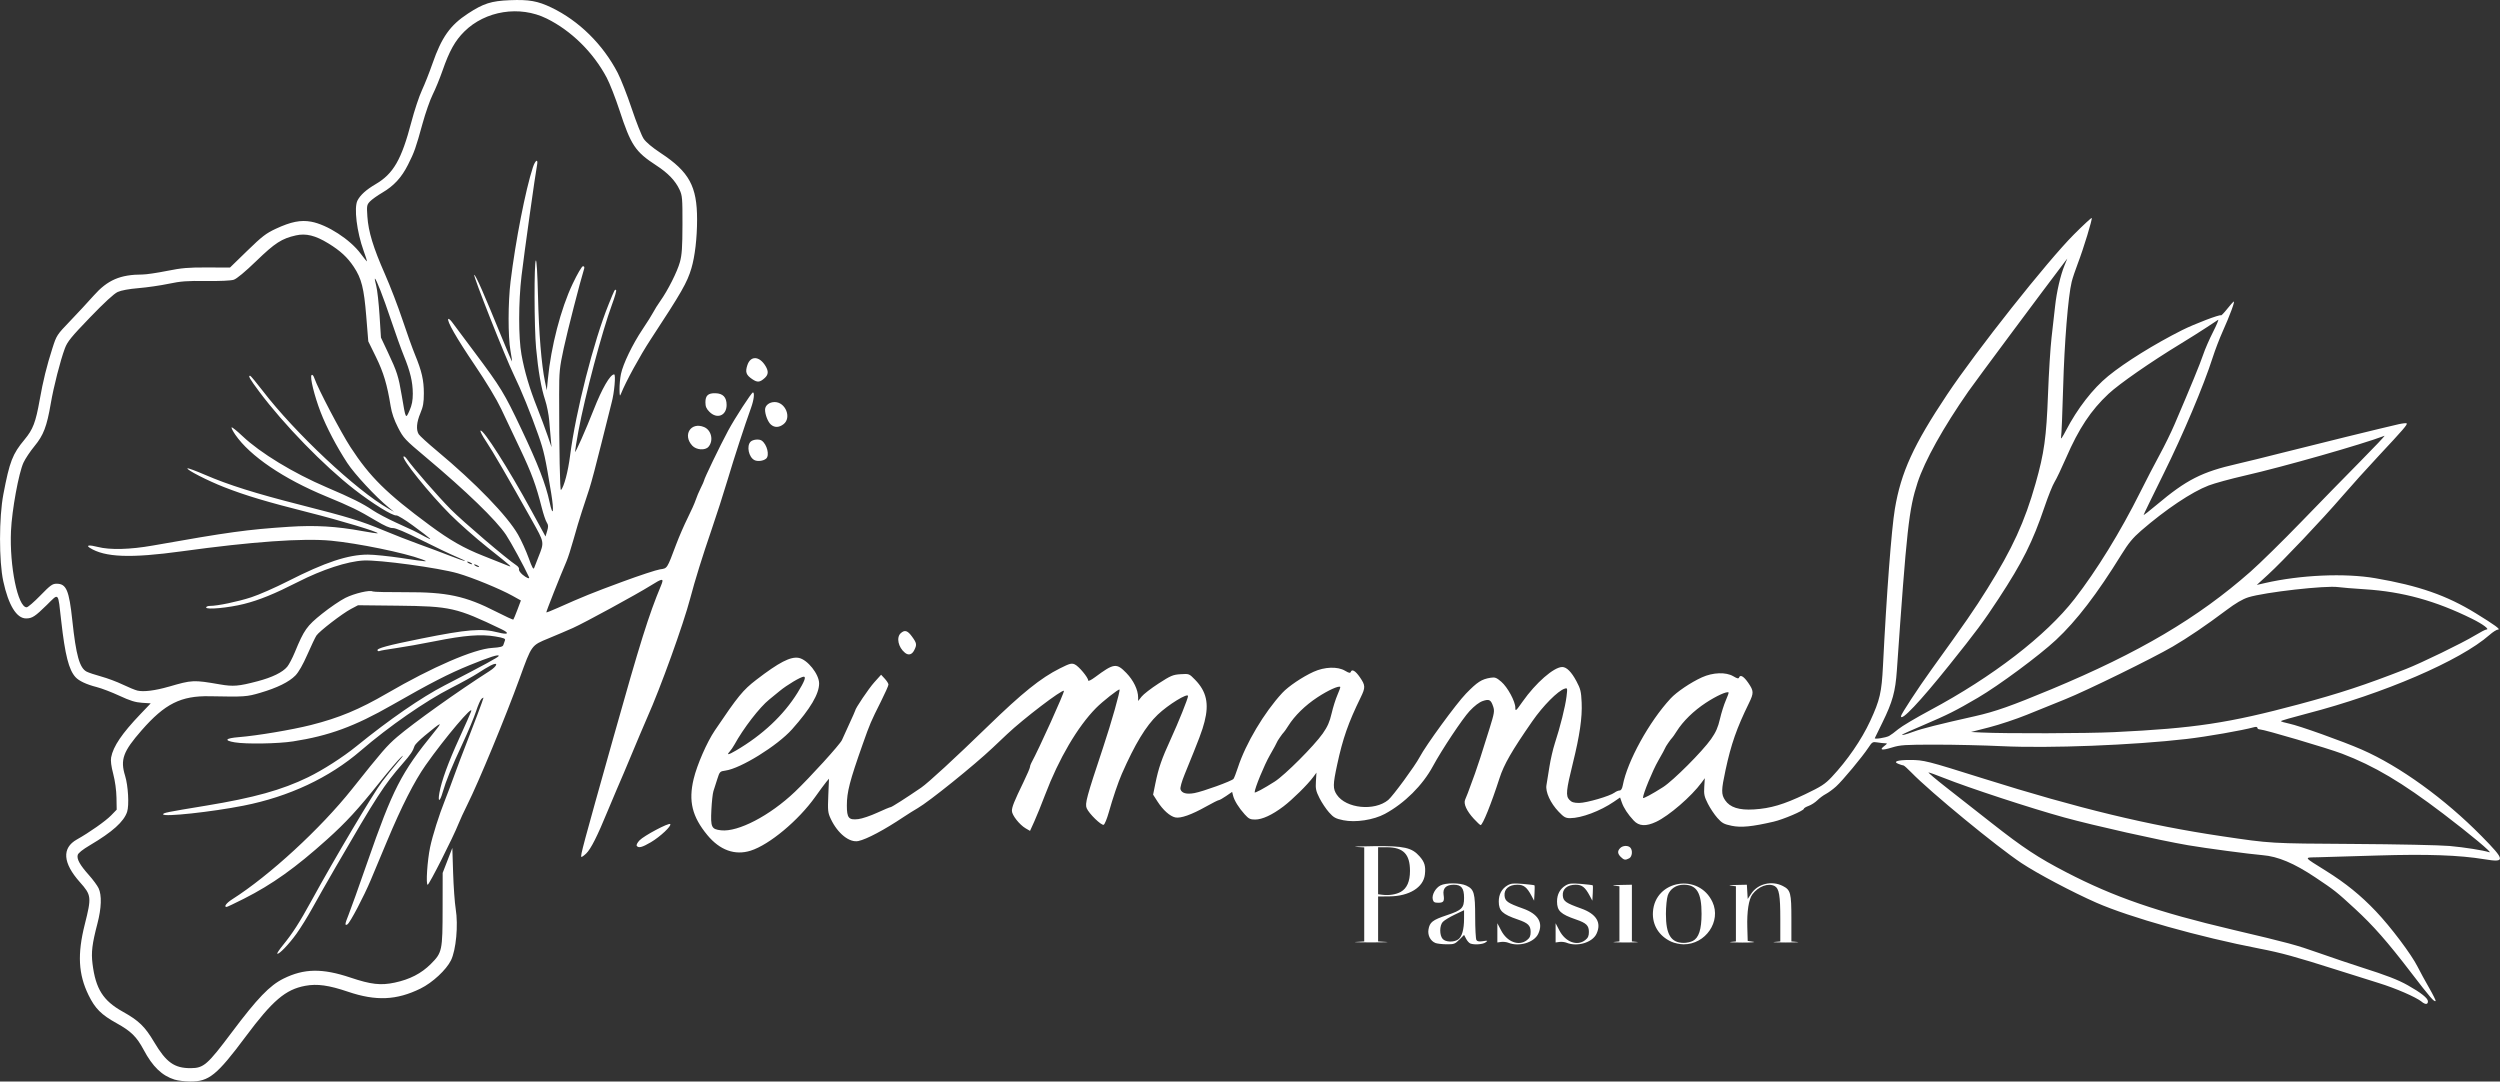 <?xml version="1.0" encoding="UTF-8" standalone="no"?>
<!-- Created with Inkscape (http://www.inkscape.org/) -->

<svg
   width="206.46mm"
   height="89.318mm"
   viewBox="0 0 206.46 89.318"
   version="1.1"
   id="svg1"
   inkscape:version="1.4 (86a8ad7, 2024-10-11)"
   sodipodi:docname="HeimanaPassion.svg"
   xmlns:inkscape="http://www.inkscape.org/namespaces/inkscape"
   xmlns:sodipodi="http://sodipodi.sourceforge.net/DTD/sodipodi-0.dtd"
   xmlns="http://www.w3.org/2000/svg"
   xmlns:svg="http://www.w3.org/2000/svg">
  <rect x="0" y="0" width="206.46" height="89.318" fill="#333333" stroke="none"/>
  <sodipodi:namedview
     id="namedview1"
     pagecolor="#85ffff"
     bordercolor="#000000"
     borderopacity="0.25"
     inkscape:showpageshadow="2"
     inkscape:pageopacity="0.0"
     inkscape:pagecheckerboard="0"
     inkscape:deskcolor="#d1d1d1"
     inkscape:document-units="mm"
     inkscape:zoom="0.71891835"
     inkscape:cx="397.12437"
     inkscape:cy="561.25984"
     inkscape:window-width="1920"
     inkscape:window-height="1009"
     inkscape:window-x="1272"
     inkscape:window-y="-8"
     inkscape:window-maximized="1"
     inkscape:current-layer="layer1"
     inkscape:export-bgcolor="#ffffff00">
    <inkscape:page
       x="0"
       y="0"
       width="206.46"
       height="89.318"
       id="page2"
       margin="0"
       bleed="0" />
  </sodipodi:namedview>
  <defs
     id="defs1" />
  <g
     inkscape:label="Calque 1"
     inkscape:groupmode="layer"
     id="layer1"
     transform="translate(-1.77,-103.841)">
    <path
       style="fill:#ffffff;stroke-width:0.157"
       d="m 16.196,193.003 c -1.052,-0.329 -1.819,-1.067 -2.566,-2.47 -0.573,-1.074 -1.043,-1.535 -2.243,-2.198 -1.253,-0.692 -1.767,-1.208 -2.307,-2.316 -0.841,-1.726 -0.929,-3.379 -0.308,-5.843 0.568,-2.254 0.549,-2.411 -0.405,-3.482 -1.414,-1.586 -1.502,-2.821 -0.253,-3.522 1.04,-0.583 2.379,-1.525 2.834,-1.994 l 0.458,-0.472 -0.017,-0.996 c -0.011,-0.604 -0.116,-1.372 -0.268,-1.952 -0.168,-0.64 -0.225,-1.093 -0.174,-1.368 0.171,-0.91 0.893,-1.975 2.43,-3.584 l 0.84,-0.879 -0.718,-0.046 c -0.551,-0.036 -0.985,-0.171 -1.864,-0.579 -0.63,-0.293 -1.477,-0.617 -1.883,-0.72 -0.843,-0.215 -1.465,-0.507 -1.749,-0.821 -0.551,-0.609 -0.86,-1.823 -1.175,-4.618 -0.279,-2.472 -0.168,-2.347 -1.192,-1.341 -0.969,0.952 -1.215,1.112 -1.715,1.112 -0.783,0 -1.454,-1.096 -1.882,-3.075 -0.36,-1.665 -0.356,-5.261 0.008,-7.176 0.516,-2.711 0.753,-3.324 1.752,-4.524 0.695,-0.835 0.918,-1.42 1.246,-3.264 0.286,-1.607 0.578,-2.791 1.056,-4.285 0.339,-1.057 0.367,-1.101 1.455,-2.233 0.61,-0.635 1.485,-1.578 1.944,-2.096 1.152,-1.298 2.189,-1.747 4.045,-1.75 0.294,0 1.196,-0.133 2.004,-0.295 1.237,-0.248 1.766,-0.293 3.341,-0.286 l 1.872,0.008 1.424,-1.384 c 1.229,-1.194 1.553,-1.444 2.366,-1.822 1.245,-0.579 2.049,-0.74 2.912,-0.583 1.329,0.242 3.231,1.473 4.1,2.653 0.284,0.385 0.516,0.663 0.516,0.616 0,-0.047 -0.125,-0.432 -0.279,-0.858 -0.566,-1.568 -0.811,-3.571 -0.509,-4.159 0.234,-0.455 0.721,-0.895 1.493,-1.347 1.475,-0.864 2.14,-2.021 2.96,-5.144 0.248,-0.945 0.638,-2.118 0.866,-2.607 0.228,-0.488 0.62,-1.481 0.872,-2.205 0.758,-2.183 1.462,-3.177 2.934,-4.137 1.285,-0.839 1.92,-1.041 3.465,-1.104 1.57,-0.064 2.293,0.065 3.428,0.609 2.268,1.087 4.247,3.035 5.468,5.384 0.264,0.508 0.786,1.836 1.159,2.952 0.374,1.116 0.816,2.235 0.982,2.487 0.195,0.295 0.706,0.724 1.431,1.202 2.337,1.541 2.99,2.74 2.988,5.481 -0.001,1.533 -0.176,3.036 -0.468,4.022 -0.35,1.184 -0.798,1.966 -3.368,5.883 -0.883,1.346 -2.062,3.505 -2.449,4.483 -0.095,0.242 -0.114,0.184 -0.121,-0.367 -0.004,-0.359 0.049,-0.926 0.118,-1.26 0.174,-0.841 0.962,-2.472 1.786,-3.699 0.381,-0.567 0.781,-1.204 0.889,-1.417 0.108,-0.212 0.367,-0.625 0.575,-0.916 0.623,-0.875 1.406,-2.429 1.622,-3.222 0.163,-0.596 0.204,-1.213 0.209,-3.093 0.005,-2.163 -0.014,-2.39 -0.239,-2.877 -0.341,-0.737 -0.951,-1.376 -1.913,-2.001 -1.748,-1.136 -2.102,-1.667 -3.053,-4.571 -0.33,-1.008 -0.803,-2.215 -1.051,-2.682 -1.112,-2.094 -2.93,-3.884 -4.964,-4.885 -2.227,-1.096 -5.057,-0.647 -6.796,1.077 -0.765,0.758 -1.233,1.597 -1.801,3.23 -0.226,0.649 -0.589,1.535 -0.807,1.968 -0.218,0.433 -0.598,1.519 -0.845,2.414 -0.555,2.016 -0.671,2.344 -1.197,3.387 -0.532,1.056 -1.165,1.744 -2.119,2.303 -0.413,0.242 -0.875,0.572 -1.026,0.733 -0.256,0.274 -0.27,0.354 -0.21,1.242 0.085,1.254 0.482,2.557 1.449,4.753 0.438,0.995 1.088,2.684 1.444,3.755 0.356,1.071 0.825,2.378 1.042,2.905 0.559,1.356 0.729,2.101 0.729,3.193 0,0.759 -0.058,1.092 -0.286,1.633 -0.314,0.746 -0.365,1.361 -0.143,1.732 0.079,0.132 0.762,0.755 1.518,1.385 3.189,2.658 5.812,5.37 6.692,6.917 0.273,0.479 0.665,1.343 0.872,1.919 0.291,0.81 0.395,0.995 0.46,0.818 0.046,-0.126 0.201,-0.523 0.343,-0.882 0.499,-1.259 0.514,-1.176 -0.531,-3.043 -1.947,-3.479 -3.25,-5.722 -3.787,-6.52 -0.305,-0.453 -0.511,-0.851 -0.457,-0.885 0.224,-0.138 2.307,3.138 4.194,6.595 l 1.172,2.146 0.135,-0.45 c 0.111,-0.37 0.105,-0.497 -0.033,-0.71 -0.092,-0.143 -0.277,-0.689 -0.41,-1.214 -0.472,-1.861 -0.835,-2.849 -1.774,-4.83 -0.523,-1.102 -1.231,-2.597 -1.574,-3.322 -0.385,-0.814 -1.225,-2.206 -2.198,-3.644 -1.491,-2.203 -2.321,-3.654 -2.172,-3.795 0.037,-0.035 0.177,0.085 0.312,0.266 0.134,0.181 0.962,1.29 1.839,2.463 2.198,2.94 2.457,3.365 3.881,6.367 1.37,2.887 2.01,4.541 2.325,6.006 0.292,1.359 0.392,0.834 0.137,-0.72 -0.489,-2.979 -0.594,-3.458 -1.062,-4.793 -0.615,-1.757 -1.428,-3.756 -2.023,-4.974 -0.692,-1.416 -3.419,-8.304 -3.267,-8.254 0.136,0.045 0.802,1.558 2.266,5.15 0.456,1.117 0.84,2.019 0.854,2.004 0.014,-0.015 -0.044,-0.414 -0.129,-0.886 -0.209,-1.163 -0.205,-3.987 0.008,-5.73 0.409,-3.343 1.234,-7.561 1.842,-9.417 0.204,-0.622 0.46,-0.751 0.341,-0.172 -0.125,0.612 -1.068,7.345 -1.279,9.134 -0.256,2.169 -0.257,5.093 -0.004,6.498 0.254,1.406 0.66,2.782 1.295,4.383 0.287,0.724 0.672,1.755 0.856,2.291 l 0.333,0.974 -0.058,-0.63 c -0.032,-0.346 -0.091,-1.042 -0.132,-1.546 -0.041,-0.504 -0.194,-1.277 -0.34,-1.718 -0.324,-0.979 -0.571,-2.398 -0.747,-4.295 -0.157,-1.69 -0.171,-7.082 -0.019,-7.234 0.064,-0.064 0.134,1.091 0.178,2.963 0.072,3.043 0.284,5.636 0.575,7.037 l 0.151,0.728 0.088,-0.916 c 0.258,-2.696 1.071,-5.83 2.044,-7.874 0.402,-0.845 0.762,-1.46 0.855,-1.46 0.1,0 0.137,0.075 0.099,0.2 -0.345,1.118 -1.387,5.177 -1.686,6.569 -0.35,1.626 -0.379,1.924 -0.38,3.825 -10e-4,4.61 0.064,7.993 0.151,7.894 0.259,-0.292 0.584,-1.523 0.754,-2.854 0.464,-3.623 1.949,-9.451 3.18,-12.485 0.514,-1.267 0.516,-1.271 0.62,-1.168 0.04,0.04 -0.114,0.577 -0.343,1.193 -0.807,2.173 -2.234,7.552 -2.769,10.434 -0.155,0.839 -0.281,1.612 -0.28,1.718 0.003,0.178 0.905,-1.859 1.538,-3.472 0.689,-1.756 1.363,-2.921 1.69,-2.921 0.151,0 0.014,1.536 -0.208,2.339 -0.088,0.32 -0.471,1.844 -0.85,3.388 -0.379,1.543 -0.824,3.218 -0.989,3.722 -0.165,0.504 -0.445,1.354 -0.621,1.89 -0.177,0.535 -0.484,1.561 -0.682,2.28 -0.199,0.718 -0.463,1.543 -0.589,1.833 -0.507,1.172 -1.694,4.175 -1.663,4.206 0.018,0.018 0.444,-0.15 0.945,-0.374 2.075,-0.926 2.865,-1.246 5.321,-2.152 1.417,-0.523 2.823,-0.986 3.123,-1.03 0.618,-0.091 0.565,-0.008 1.34,-2.07 0.237,-0.63 0.663,-1.609 0.946,-2.176 0.284,-0.567 0.582,-1.235 0.663,-1.484 0.081,-0.25 0.269,-0.695 0.417,-0.99 0.148,-0.295 0.269,-0.567 0.269,-0.604 0,-0.145 1.312,-2.865 1.997,-4.138 0.545,-1.013 1.927,-3.145 2.041,-3.148 0.156,-0.003 0.082,0.617 -0.149,1.258 -0.537,1.491 -1.386,4.096 -1.94,5.956 -0.328,1.102 -0.925,2.958 -1.326,4.123 -0.744,2.163 -1.373,4.188 -1.757,5.652 -0.564,2.151 -2.48,7.465 -3.552,9.851 -0.117,0.261 -0.396,0.913 -0.62,1.448 -1.141,2.731 -1.724,4.111 -1.918,4.539 -0.118,0.26 -0.454,1.058 -0.747,1.774 -0.835,2.039 -1.376,3.108 -1.756,3.472 -0.193,0.184 -0.374,0.312 -0.402,0.283 -0.09,-0.09 0.118,-0.867 2.642,-9.839 2.226,-7.913 2.93,-10.158 3.94,-12.576 0.26,-0.622 0.142,-0.62 -0.872,0.017 -1.123,0.705 -5.449,3.064 -6.406,3.492 -0.441,0.197 -1.343,0.582 -2.004,0.855 -1.438,0.593 -1.389,0.526 -2.394,3.292 -1.158,3.188 -3.395,8.595 -4.325,10.451 -0.277,0.554 -0.608,1.271 -0.735,1.594 -0.429,1.089 -2.417,5.016 -2.538,5.016 -0.16,0 -0.03,-1.998 0.201,-3.1 0.202,-0.962 0.741,-2.668 1.228,-3.887 0.189,-0.472 0.538,-1.4 0.775,-2.062 0.238,-0.661 0.667,-1.795 0.954,-2.52 0.57,-1.44 1.451,-3.791 1.451,-3.872 0,-0.028 -0.073,0.009 -0.162,0.084 -0.089,0.074 -0.292,0.538 -0.451,1.03 -0.159,0.492 -0.656,1.682 -1.105,2.643 -0.923,1.978 -1.374,3.082 -1.649,4.037 -0.237,0.824 -0.417,0.862 -0.274,0.057 0.177,-0.996 0.728,-2.508 1.648,-4.524 0.48,-1.051 0.918,-2.041 0.975,-2.201 0.233,-0.659 -2.179,2.19 -3.76,4.44 -0.935,1.331 -1.983,3.394 -3.183,6.265 -0.421,1.008 -1.026,2.451 -1.343,3.207 -0.582,1.387 -1.714,3.537 -1.932,3.672 -0.232,0.144 -0.213,-0.037 0.083,-0.761 0.165,-0.404 0.865,-2.359 1.554,-4.343 2.109,-6.067 2.803,-7.421 5.522,-10.765 0.758,-0.932 0.646,-0.891 -0.77,0.284 -0.429,0.356 -0.807,0.734 -0.841,0.84 -0.138,0.435 -0.32,0.706 -0.98,1.461 -1.531,1.75 -2.168,2.735 -5.554,8.581 -0.693,1.197 -1.557,2.717 -1.92,3.379 -0.363,0.661 -0.948,1.606 -1.302,2.1 -0.63,0.879 -1.474,1.753 -1.585,1.641 -0.031,-0.031 0.176,-0.342 0.461,-0.691 0.813,-0.998 1.363,-1.855 2.37,-3.692 1.951,-3.56 5.055,-8.787 5.841,-9.838 0.33,-0.441 0.912,-1.163 1.294,-1.604 0.427,-0.493 0.527,-0.647 0.26,-0.401 -0.239,0.22 -1.032,1.148 -1.761,2.062 -1.81,2.266 -2.781,3.322 -4.356,4.737 -2.605,2.341 -4.527,3.711 -6.862,4.892 -0.74,0.374 -1.384,0.68 -1.433,0.68 -0.255,0 -0.016,-0.327 0.46,-0.629 3.074,-1.95 7.296,-5.834 9.9,-9.107 2.494,-3.134 2.88,-3.58 3.73,-4.309 1.336,-1.145 5.071,-3.807 7.612,-5.426 0.683,-0.435 0.774,-0.81 0.115,-0.474 -0.236,0.121 -0.713,0.407 -1.059,0.637 -0.346,0.23 -1.343,0.78 -2.214,1.224 -2.11,1.073 -5.138,3.174 -7.464,5.178 -2.599,2.239 -5.921,3.798 -9.678,4.541 -2.645,0.523 -6.643,0.954 -6.643,0.715 0,-0.122 0.272,-0.176 3.551,-0.716 3.945,-0.649 6.262,-1.294 8.418,-2.344 1.23,-0.599 2.88,-1.657 3.999,-2.565 2.739,-2.222 5.36,-4.03 7.283,-5.023 3.316,-1.712 4.467,-2.339 4.467,-2.433 0,-0.151 -0.713,0.076 -2.405,0.763 -1.713,0.696 -3.247,1.485 -6.414,3.296 -3.084,1.764 -5.193,2.538 -8.171,3.001 -1.244,0.193 -3.887,0.236 -4.82,0.077 -0.92,-0.156 -0.767,-0.34 0.359,-0.43 1.491,-0.119 4.368,-0.603 5.931,-0.997 2.32,-0.586 3.997,-1.283 6.3,-2.622 3.725,-2.165 7.157,-3.649 8.667,-3.748 0.679,-0.045 0.89,-0.1 0.932,-0.244 0.03,-0.102 0.088,-0.269 0.13,-0.37 0.063,-0.152 -0.072,-0.209 -0.791,-0.332 -1.187,-0.203 -2.56,-0.095 -4.993,0.393 -1.107,0.222 -2.566,0.481 -3.244,0.576 -0.678,0.095 -1.276,0.2 -1.33,0.234 -0.054,0.033 -0.128,0.013 -0.164,-0.046 -0.104,-0.169 0.828,-0.422 3.601,-0.979 3.851,-0.772 4.984,-0.863 6.372,-0.507 0.825,0.212 0.971,0.069 0.271,-0.267 -3.743,-1.794 -4.198,-1.897 -8.59,-1.946 l -3.264,-0.036 -0.576,0.304 c -0.728,0.384 -2.63,1.849 -2.863,2.205 -0.097,0.148 -0.432,0.853 -0.746,1.568 -0.363,0.828 -0.72,1.453 -0.985,1.724 -0.523,0.536 -1.508,1.021 -2.905,1.431 -1.121,0.329 -1.278,0.34 -4.172,0.283 -2.376,-0.047 -3.7,0.617 -5.625,2.817 -1.532,1.751 -1.775,2.421 -1.362,3.756 0.253,0.82 0.344,2.434 0.166,2.973 -0.268,0.812 -1.208,1.657 -3.07,2.757 -0.611,0.361 -0.971,0.65 -1.012,0.811 -0.085,0.34 0.186,0.826 0.918,1.646 0.338,0.379 0.702,0.872 0.807,1.094 0.274,0.578 0.239,1.638 -0.097,2.924 -0.438,1.678 -0.523,2.376 -0.403,3.328 0.259,2.066 0.873,3.037 2.489,3.94 1.342,0.75 1.833,1.225 2.6,2.518 0.994,1.676 1.668,2.157 3.016,2.151 1.075,-0.004 1.376,-0.267 3.395,-2.957 2.112,-2.814 3.13,-3.872 4.267,-4.436 1.702,-0.843 3.208,-0.867 5.536,-0.086 1.696,0.569 2.496,0.66 3.647,0.416 1.252,-0.266 2.204,-0.756 2.985,-1.538 0.941,-0.941 0.971,-1.083 0.976,-4.603 l 0.005,-2.921 0.399,-1.031 0.399,-1.031 0.065,2.062 c 0.036,1.134 0.133,2.477 0.215,2.984 0.217,1.336 0.029,3.376 -0.39,4.233 -0.386,0.788 -1.528,1.848 -2.516,2.334 -1.971,0.97 -3.68,1.046 -5.983,0.265 -1.594,-0.541 -2.551,-0.674 -3.532,-0.492 -1.639,0.304 -2.701,1.21 -4.944,4.219 -2.36,3.165 -3.02,3.699 -4.563,3.686 -0.441,-0.003 -1.017,-0.074 -1.28,-0.156 z m -0.495,-32.45 c 1.937,-0.565 2.039,-0.57 4.238,-0.191 1.096,0.189 1.538,0.152 3.092,-0.258 1.222,-0.322 2.068,-0.735 2.458,-1.199 0.145,-0.172 0.429,-0.715 0.633,-1.208 0.762,-1.847 0.983,-2.159 2.243,-3.168 0.642,-0.514 1.51,-1.105 1.93,-1.314 0.748,-0.372 2.026,-0.671 2.256,-0.529 0.064,0.04 1.27,0.067 2.68,0.061 3.465,-0.015 4.972,0.309 7.533,1.619 0.742,0.38 1.372,0.668 1.4,0.641 0.027,-0.027 0.179,-0.393 0.337,-0.813 l 0.287,-0.763 -0.713,-0.396 c -1.013,-0.562 -3.282,-1.493 -4.493,-1.844 -1.571,-0.455 -6.508,-1.128 -7.789,-1.061 -1.336,0.069 -3.398,0.744 -5.42,1.773 -1.938,0.986 -3.173,1.49 -4.452,1.814 -1.256,0.319 -3.128,0.495 -3.128,0.294 0,-0.072 0.142,-0.131 0.315,-0.131 0.624,0 2.285,-0.347 3.407,-0.711 0.63,-0.204 1.996,-0.804 3.035,-1.333 3.068,-1.561 4.971,-2.193 6.605,-2.193 0.493,0 1.748,0.128 2.787,0.285 2.168,0.327 2.285,0.334 1.661,0.102 -1.453,-0.539 -5.265,-1.322 -7.479,-1.535 -2.315,-0.223 -6.542,0.077 -12.336,0.875 -4.242,0.584 -6.368,0.502 -7.613,-0.294 -0.331,-0.212 -0.017,-0.245 0.659,-0.069 1.011,0.262 2.67,0.221 4.549,-0.112 6.278,-1.113 7.795,-1.322 11.241,-1.549 2.175,-0.143 3.925,-0.041 6.086,0.356 0.665,0.122 1.229,0.203 1.252,0.18 0.101,-0.101 -3.048,-1.05 -5.713,-1.723 -3.444,-0.87 -5.188,-1.392 -6.958,-2.083 -1.366,-0.533 -3.151,-1.448 -3.04,-1.558 0.035,-0.035 0.693,0.208 1.461,0.54 1.918,0.829 4.154,1.533 7.869,2.478 3.996,1.017 4.998,1.325 6.887,2.114 0.842,0.352 2.15,0.862 2.906,1.134 0.756,0.272 1.912,0.705 2.568,0.962 1.331,0.521 1.705,0.572 0.497,0.067 -0.426,-0.178 -1.702,-0.787 -2.836,-1.354 -1.372,-0.685 -2.173,-1.023 -2.395,-1.008 -0.227,0.015 -0.675,-0.182 -1.409,-0.62 -1.412,-0.843 -2.041,-1.149 -4.099,-1.998 -3.514,-1.449 -6.286,-3.331 -7.495,-5.087 -0.205,-0.298 -0.344,-0.572 -0.307,-0.609 0.036,-0.036 0.442,0.289 0.901,0.724 1.469,1.39 4.2,3.051 6.948,4.225 2.093,0.894 2.979,1.336 3.808,1.897 0.356,0.241 1.232,0.704 1.947,1.029 1.505,0.684 1.434,0.65 2.331,1.134 0.809,0.437 0.615,0.255 -0.971,-0.91 -0.643,-0.472 -1.255,-0.845 -1.359,-0.828 -0.306,0.05 -1.963,-0.975 -3.467,-2.145 -2.52,-1.96 -5.83,-5.362 -7.847,-8.065 -0.801,-1.074 -0.954,-1.341 -0.758,-1.324 0.047,0.003 0.508,0.558 1.025,1.231 2.68,3.495 7.762,8.258 10.4,9.748 l 0.458,0.259 -0.458,-0.373 c -1.05,-0.856 -2.802,-2.741 -3.406,-3.664 -0.884,-1.352 -1.716,-2.94 -2.203,-4.201 -0.515,-1.336 -0.899,-2.902 -0.748,-3.053 0.071,-0.071 0.159,0.03 0.245,0.283 0.284,0.831 2.187,4.46 2.97,5.662 1.607,2.467 2.968,3.811 6.541,6.453 1.673,1.238 2.829,1.897 4.428,2.527 0.797,0.314 1.655,0.656 1.907,0.76 0.57,0.235 0.598,0.262 -1.546,-1.445 -0.976,-0.777 -2.369,-2.008 -3.095,-2.735 -1.724,-1.727 -4.034,-4.597 -3.849,-4.782 0.042,-0.042 0.165,0.049 0.272,0.203 0.508,0.727 2.582,3.107 3.622,4.157 1.009,1.018 4.621,4.1 5.417,4.621 0.153,0.1 0.252,0.25 0.221,0.332 -0.032,0.082 0.099,0.281 0.289,0.441 0.33,0.278 0.622,0.39 0.538,0.206 -0.398,-0.869 -1.504,-2.903 -1.899,-3.494 -0.811,-1.213 -3.286,-3.61 -6.599,-6.389 -1.765,-1.481 -1.869,-1.591 -2.32,-2.471 -0.319,-0.621 -0.518,-1.198 -0.61,-1.772 -0.286,-1.774 -0.584,-2.771 -1.211,-4.051 l -0.635,-1.295 -0.169,-2.084 c -0.187,-2.306 -0.39,-3.109 -1.027,-4.067 -0.529,-0.795 -1.108,-1.329 -2.104,-1.94 -1.065,-0.653 -1.845,-0.846 -2.676,-0.659 -1.17,0.262 -1.728,0.623 -3.27,2.113 -0.928,0.897 -1.618,1.47 -1.865,1.55 -0.236,0.076 -1.144,0.117 -2.282,0.103 -1.576,-0.02 -2.09,0.018 -3.092,0.229 -0.661,0.139 -1.774,0.301 -2.473,0.359 -0.793,0.066 -1.446,0.185 -1.736,0.318 -0.305,0.139 -1.098,0.868 -2.291,2.107 -1.554,1.612 -1.862,1.992 -2.071,2.549 -0.376,1.005 -0.924,3.149 -1.167,4.567 -0.324,1.89 -0.599,2.608 -1.34,3.506 -0.35,0.423 -0.759,1.037 -0.911,1.364 -0.394,0.851 -0.957,3.929 -1.033,5.649 -0.128,2.91 0.567,6.3 1.293,6.3 0.102,0 0.611,-0.438 1.132,-0.974 0.828,-0.851 0.997,-0.974 1.343,-0.974 0.803,0 1.031,0.534 1.297,3.035 0.307,2.885 0.6,3.929 1.187,4.229 0.165,0.084 0.708,0.265 1.206,0.401 0.499,0.136 1.295,0.434 1.77,0.663 0.475,0.228 1.02,0.452 1.212,0.498 0.512,0.121 1.478,0 2.582,-0.322 z m 25.542,-9.993 c -0.094,-0.061 -0.223,-0.111 -0.286,-0.111 -0.063,0 -0.037,0.05 0.057,0.111 0.094,0.061 0.223,0.111 0.286,0.111 0.063,0 0.037,-0.05 -0.057,-0.111 z m -0.573,-0.229 c -0.094,-0.061 -0.223,-0.111 -0.286,-0.111 -0.063,0 -0.037,0.05 0.057,0.111 0.094,0.061 0.223,0.111 0.286,0.111 0.063,0 0.037,-0.05 -0.057,-0.111 z m -4.811,-14 c 0,-0.936 -0.212,-1.825 -0.74,-3.111 -0.21,-0.511 -0.693,-1.856 -1.073,-2.99 -0.635,-1.893 -1.215,-3.379 -1.318,-3.379 -0.023,0 0.028,0.271 0.114,0.601 0.086,0.331 0.208,1.426 0.272,2.434 l 0.116,1.833 0.567,1.203 c 0.765,1.625 0.879,1.979 1.151,3.592 0.333,1.974 0.322,1.954 0.642,1.229 0.2,-0.453 0.271,-0.822 0.271,-1.412 z M 201.766,186.567 c -0.499,-0.393 -2.137,-1.104 -3.551,-1.542 -0.819,-0.254 -2.391,-0.748 -3.493,-1.099 -3.378,-1.074 -4.555,-1.397 -6.349,-1.744 -4.948,-0.957 -10.722,-2.582 -13.478,-3.793 -1.966,-0.864 -4.873,-2.402 -6.184,-3.272 -2.031,-1.348 -7.519,-5.862 -9.09,-7.478 -0.313,-0.321 -0.606,-0.584 -0.651,-0.584 -0.045,0 -0.226,-0.054 -0.401,-0.121 -0.51,-0.194 -0.116,-0.334 0.934,-0.331 1.154,0.003 1.353,0.053 6.07,1.536 7.862,2.47 13.607,3.859 19.7,4.762 4.063,0.602 3.938,0.595 10.824,0.637 3.622,0.022 7.204,0.097 7.96,0.166 1.28,0.117 2.767,0.352 3.298,0.521 0.322,0.102 -1.584,-1.489 -3.818,-3.187 -3.401,-2.585 -5.692,-3.944 -8.356,-4.958 -1.169,-0.445 -6.444,-2.002 -6.782,-2.002 -0.112,0 -0.205,-0.058 -0.205,-0.128 0,-0.077 -0.102,-0.1 -0.258,-0.058 -1.007,0.274 -3.908,0.782 -5.584,0.976 -4.424,0.514 -11.352,0.784 -15.263,0.595 -1.434,-0.069 -3.89,-0.126 -5.457,-0.126 -2.559,0 -2.929,0.024 -3.618,0.237 -0.84,0.259 -1.072,0.212 -0.629,-0.128 0.261,-0.201 0.266,-0.22 0.056,-0.223 -0.126,-0.002 -0.412,-0.034 -0.636,-0.071 -0.381,-0.063 -0.427,-0.036 -0.734,0.431 -0.492,0.75 -2.141,2.732 -2.673,3.212 -0.258,0.233 -0.637,0.51 -0.843,0.617 -0.206,0.107 -0.519,0.338 -0.696,0.515 -0.177,0.177 -0.501,0.386 -0.72,0.466 -0.219,0.079 -0.399,0.187 -0.399,0.239 0,0.156 -1.699,0.881 -2.497,1.066 -1.783,0.413 -2.683,0.502 -3.464,0.34 -0.64,-0.133 -0.799,-0.22 -1.181,-0.649 -0.243,-0.273 -0.596,-0.802 -0.785,-1.175 -0.297,-0.588 -0.337,-0.775 -0.298,-1.393 l 0.045,-0.714 -0.266,0.362 c -0.842,1.146 -2.688,2.741 -3.752,3.241 -0.84,0.395 -1.415,0.364 -1.849,-0.101 -0.488,-0.522 -0.828,-1.039 -0.99,-1.508 l -0.139,-0.401 -0.515,0.353 c -1.117,0.764 -2.678,1.351 -3.599,1.354 -0.386,0.002 -0.521,-0.074 -0.959,-0.531 -0.68,-0.71 -1.106,-1.64 -1.007,-2.199 0.041,-0.23 0.15,-0.909 0.243,-1.507 0.093,-0.598 0.296,-1.475 0.45,-1.947 0.441,-1.345 0.865,-3.042 0.962,-3.848 0.086,-0.711 0.08,-0.734 -0.149,-0.662 -0.56,0.174 -1.786,1.409 -2.682,2.701 -1.695,2.444 -2.335,3.556 -2.704,4.701 -0.681,2.112 -1.388,3.866 -1.559,3.866 -0.043,0 -0.295,-0.235 -0.56,-0.522 -0.599,-0.65 -0.871,-1.254 -0.714,-1.587 0.104,-0.221 0.226,-0.544 0.812,-2.158 0.229,-0.629 0.522,-1.538 1.219,-3.772 0.369,-1.182 0.402,-1.385 0.286,-1.738 -0.191,-0.578 -0.328,-0.652 -0.864,-0.47 -0.292,0.099 -0.687,0.4 -1.088,0.828 -0.582,0.621 -2.301,3.207 -3.027,4.551 -0.856,1.587 -2.339,3.06 -3.969,3.942 -0.926,0.501 -2.434,0.732 -3.432,0.525 -0.64,-0.133 -0.799,-0.22 -1.181,-0.649 -0.243,-0.273 -0.596,-0.802 -0.785,-1.175 -0.297,-0.588 -0.337,-0.775 -0.298,-1.393 l 0.045,-0.714 -0.266,0.362 c -0.458,0.623 -1.719,1.867 -2.465,2.431 -0.927,0.701 -1.743,1.079 -2.334,1.08 -0.403,0.002 -0.532,-0.063 -0.861,-0.428 -0.485,-0.537 -0.858,-1.137 -0.959,-1.544 l -0.078,-0.312 -0.496,0.341 c -0.273,0.188 -0.545,0.341 -0.606,0.341 -0.061,0 -0.532,0.237 -1.048,0.527 -1.207,0.679 -2.106,0.996 -2.546,0.9 -0.444,-0.097 -1.015,-0.609 -1.467,-1.313 l -0.364,-0.568 0.184,-0.907 c 0.261,-1.287 0.523,-2.046 1.271,-3.675 0.645,-1.405 1.43,-3.36 1.43,-3.56 0,-0.294 -1.639,0.712 -2.505,1.539 -0.972,0.927 -1.881,2.428 -2.96,4.882 -0.302,0.688 -0.753,2.017 -1.082,3.191 -0.148,0.527 -0.337,0.985 -0.42,1.018 -0.192,0.076 -1.221,-0.927 -1.404,-1.369 -0.155,-0.375 -0.006,-0.926 1.357,-5.016 0.685,-2.055 1.434,-4.702 1.354,-4.782 -0.068,-0.068 -1.4,0.98 -1.94,1.527 -1.517,1.536 -3.077,4.193 -4.196,7.147 -0.299,0.789 -0.703,1.786 -0.898,2.216 l -0.355,0.782 -0.36,-0.209 c -0.508,-0.295 -1.136,-1.092 -1.136,-1.442 0,-0.328 0.181,-0.777 0.958,-2.383 0.292,-0.603 0.531,-1.158 0.531,-1.233 0,-0.075 0.049,-0.225 0.109,-0.335 0.627,-1.146 2.772,-5.889 2.697,-5.964 -0.14,-0.14 -3.343,2.302 -4.696,3.581 -0.315,0.298 -0.856,0.809 -1.203,1.136 -1.538,1.453 -5.24,4.433 -6.171,4.968 -0.291,0.167 -0.814,0.495 -1.162,0.727 -1.599,1.07 -3.057,1.845 -3.743,1.991 -0.735,0.157 -1.711,-0.623 -2.275,-1.819 -0.245,-0.52 -0.262,-0.672 -0.209,-1.947 l 0.057,-1.383 -0.238,0.286 c -0.131,0.157 -0.53,0.699 -0.888,1.203 -1.393,1.964 -3.802,3.972 -5.348,4.458 -1.297,0.408 -2.544,-0.043 -3.574,-1.292 -1.255,-1.521 -1.567,-2.8 -1.13,-4.627 0.28,-1.172 1.096,-3.041 1.752,-4.012 1.913,-2.836 2.323,-3.336 3.42,-4.18 1.884,-1.449 2.833,-1.938 3.51,-1.811 0.718,0.135 1.681,1.344 1.681,2.111 0,0.864 -0.72,2.083 -2.233,3.783 -1.21,1.358 -4.246,3.241 -5.507,3.413 -0.453,0.062 -0.474,0.085 -0.673,0.71 -0.113,0.355 -0.255,0.8 -0.316,0.989 -0.061,0.189 -0.137,0.885 -0.169,1.546 -0.07,1.439 0.005,1.598 0.801,1.687 1.402,0.158 4.028,-1.21 6.092,-3.174 1.242,-1.182 3.734,-3.923 3.889,-4.277 0.06,-0.137 0.33,-0.731 0.601,-1.32 0.271,-0.589 0.493,-1.089 0.493,-1.113 0,-0.168 1.121,-1.829 1.578,-2.338 l 0.563,-0.626 0.304,0.328 c 0.167,0.18 0.304,0.399 0.304,0.485 0,0.086 -0.277,0.71 -0.616,1.386 -0.849,1.695 -0.909,1.834 -1.505,3.521 -1.083,3.064 -1.315,3.963 -1.315,5.082 0,1.033 0.153,1.215 0.947,1.121 0.308,-0.036 1.012,-0.274 1.564,-0.529 0.552,-0.254 1.052,-0.462 1.111,-0.462 0.088,0 1.301,-0.775 2.515,-1.607 0.577,-0.395 2.818,-2.459 5.486,-5.05 2.86,-2.778 4.397,-4.013 5.972,-4.8 0.825,-0.412 0.964,-0.449 1.23,-0.328 0.329,0.15 1.105,1.079 1.105,1.323 0,0.091 0.234,-0.021 0.578,-0.277 1.546,-1.148 1.762,-1.176 2.576,-0.336 0.59,0.609 0.968,1.394 0.971,2.017 l 0.001,0.295 0.283,-0.359 c 0.156,-0.198 0.787,-0.686 1.402,-1.084 1.01,-0.655 1.187,-0.729 1.822,-0.77 0.702,-0.045 0.705,-0.043 1.191,0.454 0.942,0.964 1.169,1.968 0.785,3.467 -0.198,0.772 -0.397,1.301 -1.641,4.348 -0.246,0.603 -0.386,1.107 -0.345,1.238 0.102,0.322 0.501,0.43 1.146,0.312 0.713,-0.131 3.098,-0.997 3.232,-1.174 0.056,-0.073 0.218,-0.493 0.362,-0.934 0.645,-1.982 2.178,-4.559 3.666,-6.165 0.5,-0.54 1.667,-1.327 2.582,-1.743 0.914,-0.415 1.984,-0.453 2.597,-0.091 0.34,0.201 0.433,0.218 0.482,0.088 0.095,-0.248 0.388,-0.072 0.748,0.451 0.464,0.675 0.47,0.841 0.063,1.675 -1.02,2.086 -1.474,3.383 -1.937,5.536 -0.359,1.666 -0.363,1.999 -0.03,2.494 0.764,1.135 3.102,1.373 4.244,0.432 0.376,-0.31 2.224,-2.829 2.593,-3.536 0.505,-0.966 3.03,-4.426 3.829,-5.248 0.943,-0.969 1.287,-1.191 2.033,-1.311 0.362,-0.058 0.482,-0.013 0.88,0.327 0.524,0.448 1.163,1.63 1.163,2.148 0,0.323 0.043,0.286 0.599,-0.505 1.09,-1.55 2.588,-2.857 3.275,-2.857 0.358,0 0.759,0.4 1.169,1.167 0.34,0.636 0.393,0.849 0.434,1.766 0.056,1.238 -0.16,2.725 -0.726,5.011 -0.555,2.24 -0.599,2.696 -0.289,3.023 0.189,0.2 0.371,0.258 0.811,0.258 0.603,0 2.541,-0.566 2.92,-0.852 0.124,-0.094 0.311,-0.173 0.414,-0.175 0.125,-0.003 0.214,-0.147 0.268,-0.433 0.369,-1.974 2.178,-5.257 3.949,-7.167 0.5,-0.54 1.667,-1.327 2.582,-1.743 0.914,-0.415 1.984,-0.453 2.597,-0.091 0.34,0.201 0.433,0.218 0.482,0.088 0.095,-0.248 0.388,-0.072 0.748,0.451 0.464,0.675 0.47,0.841 0.063,1.675 -1.02,2.086 -1.474,3.383 -1.937,5.536 -0.358,1.664 -0.363,1.999 -0.031,2.491 0.398,0.59 1.153,0.831 2.374,0.756 1.374,-0.084 2.458,-0.405 4.238,-1.256 1.321,-0.631 1.639,-0.838 2.181,-1.413 1.286,-1.365 2.473,-3.09 3.186,-4.634 0.802,-1.737 0.945,-2.355 1.056,-4.573 0.295,-5.91 0.701,-11.27 0.981,-12.943 0.506,-3.024 1.538,-5.282 4.318,-9.449 2.411,-3.614 8.29,-11.035 10.468,-13.214 0.779,-0.779 1.441,-1.392 1.47,-1.362 0.073,0.073 -0.676,2.53 -1.144,3.748 -0.206,0.538 -0.436,1.224 -0.51,1.525 -0.292,1.182 -0.605,5.048 -0.705,8.723 -0.057,2.075 -0.135,3.931 -0.174,4.123 -0.043,0.214 0.113,-0.003 0.401,-0.557 0.952,-1.831 2.221,-3.467 3.498,-4.509 1.393,-1.137 3.825,-2.647 6.105,-3.793 1.008,-0.506 3.115,-1.31 3.203,-1.221 0.029,0.029 0.251,-0.198 0.493,-0.504 0.242,-0.306 0.492,-0.589 0.556,-0.629 0.142,-0.088 -0.306,1.127 -0.925,2.506 -0.252,0.562 -0.616,1.516 -0.809,2.119 -0.731,2.29 -2.448,6.356 -4.05,9.586 -0.909,1.834 -1.653,3.367 -1.653,3.407 0,0.04 0.482,-0.334 1.071,-0.829 2.478,-2.083 3.73,-2.721 6.66,-3.389 0.693,-0.158 2.368,-0.57 3.722,-0.916 2.469,-0.63 8.46,-2.1 9.599,-2.356 0.334,-0.075 0.636,-0.107 0.672,-0.072 0.086,0.085 -0.274,0.503 -2.295,2.664 -0.937,1.002 -2.303,2.517 -3.035,3.366 -1.666,1.933 -4.905,5.353 -6.125,6.468 l -0.923,0.844 0.682,-0.156 c 2.925,-0.67 6.584,-0.831 9.1,-0.4 3.592,0.616 5.9,1.42 8.294,2.892 1.573,0.967 2.097,1.349 1.849,1.349 -0.11,0 -0.43,0.202 -0.71,0.449 -2.416,2.126 -8.732,4.846 -15.073,6.491 -1.181,0.306 -2.148,0.586 -2.148,0.623 0,0.036 0.306,0.129 0.679,0.206 0.824,0.17 4.451,1.467 6,2.146 3.135,1.374 6.852,4.059 9.89,7.145 1.973,2.004 1.997,2.2 0.237,1.91 -2.075,-0.343 -4.728,-0.435 -8.851,-0.309 -2.139,0.065 -4.347,0.131 -4.907,0.145 -1.175,0.03 -1.237,-0.073 0.674,1.123 1.638,1.026 2.865,2.02 4.121,3.341 1.226,1.289 2.921,3.54 3.441,4.571 0.208,0.413 0.641,1.207 0.962,1.765 0.321,0.557 0.558,1.039 0.528,1.069 -0.109,0.109 -0.443,-0.277 -2.035,-2.356 -1.942,-2.536 -3.116,-3.871 -4.625,-5.26 -1.539,-1.417 -1.67,-1.52 -3.29,-2.602 -1.734,-1.158 -3.078,-1.724 -4.337,-1.825 -1.042,-0.084 -4.772,-0.581 -6.161,-0.821 -2.41,-0.416 -7.74,-1.612 -10.215,-2.292 -2.744,-0.754 -7.882,-2.44 -9.961,-3.268 -0.623,-0.248 -1.187,-0.451 -1.252,-0.451 -0.065,0 0.593,0.557 1.463,1.238 0.87,0.681 2.561,2.008 3.759,2.949 2.602,2.044 3.819,2.847 6.149,4.055 3.952,2.048 7.517,3.278 13.779,4.754 4.605,1.085 5.189,1.243 7.101,1.918 1.071,0.378 2.643,0.909 3.493,1.18 2.09,0.665 3.015,1.023 3.834,1.482 1.082,0.607 1.664,1.069 1.664,1.323 0,0.273 -0.201,0.288 -0.515,0.041 z m -62.652,-17.724 c 0.839,-0.536 3.246,-2.946 3.962,-3.965 0.399,-0.569 0.572,-0.961 0.734,-1.661 0.116,-0.504 0.334,-1.193 0.483,-1.532 0.149,-0.339 0.254,-0.634 0.232,-0.655 -0.123,-0.123 -0.999,0.274 -1.881,0.853 -1.016,0.668 -1.885,1.517 -2.417,2.365 -0.158,0.252 -0.319,0.484 -0.356,0.515 -0.104,0.087 -0.584,0.784 -0.584,0.849 0,0.031 -0.258,0.505 -0.574,1.054 -0.465,0.809 -1.259,2.742 -1.259,3.067 0,0.093 0.754,-0.311 1.661,-0.89 z m -32.07,-0.458 c 0.839,-0.536 3.246,-2.946 3.962,-3.965 0.399,-0.569 0.572,-0.961 0.734,-1.661 0.116,-0.504 0.334,-1.193 0.483,-1.532 0.149,-0.339 0.254,-0.634 0.232,-0.655 -0.123,-0.123 -0.999,0.274 -1.881,0.853 -1.016,0.668 -1.885,1.517 -2.417,2.365 -0.158,0.252 -0.319,0.484 -0.357,0.515 -0.104,0.087 -0.584,0.784 -0.584,0.849 0,0.031 -0.258,0.505 -0.574,1.054 -0.465,0.809 -1.259,2.742 -1.259,3.067 0,0.093 0.754,-0.311 1.661,-0.89 z m -44.508,-2.554 c 2.201,-1.285 3.956,-2.932 5.103,-4.79 0.565,-0.915 0.72,-1.317 0.508,-1.317 -0.237,0 -1.386,0.684 -1.993,1.186 -0.315,0.261 -0.702,0.577 -0.859,0.703 -0.79,0.633 -2.129,2.369 -2.881,3.737 -0.104,0.19 -0.28,0.445 -0.39,0.566 -0.276,0.305 -0.108,0.277 0.513,-0.086 z m 95.248,-1.216 c 0.126,-0.065 0.461,-0.312 0.745,-0.551 0.284,-0.239 1.469,-0.944 2.634,-1.567 5.173,-2.768 9.571,-6.156 11.925,-9.186 1.831,-2.357 3.795,-5.549 5.428,-8.819 0.487,-0.976 1.21,-2.368 1.605,-3.092 0.396,-0.724 0.951,-1.858 1.235,-2.52 1.309,-3.052 2.128,-5.045 2.363,-5.755 0.141,-0.425 0.505,-1.263 0.811,-1.863 0.305,-0.599 0.494,-1.053 0.42,-1.008 -0.074,0.045 -0.495,0.322 -0.936,0.616 -0.441,0.294 -1.42,0.911 -2.176,1.371 -2.447,1.488 -5.051,3.297 -5.936,4.123 -1.456,1.36 -2.452,2.862 -3.506,5.287 -0.373,0.858 -0.803,1.759 -0.956,2.001 -0.153,0.242 -0.52,1.154 -0.816,2.027 -0.99,2.92 -1.818,4.576 -3.81,7.616 -1.227,1.873 -1.844,2.703 -4.085,5.499 -2.423,3.023 -3.971,4.658 -3.971,4.194 0,-0.153 1.414,-2.316 2.497,-3.819 2.867,-3.978 3.55,-4.966 4.633,-6.7 2.083,-3.335 3.088,-5.528 3.988,-8.702 0.714,-2.516 0.894,-3.813 1.028,-7.395 0.065,-1.739 0.196,-3.832 0.291,-4.651 0.095,-0.819 0.226,-1.979 0.291,-2.577 0.132,-1.217 0.443,-2.565 0.784,-3.398 l 0.227,-0.553 -0.255,0.335 c -1.562,2.048 -7.355,9.834 -7.917,10.64 -2.075,2.978 -3.605,5.724 -4.194,7.526 -0.717,2.194 -0.894,3.803 -1.711,15.517 -0.122,1.75 -0.355,2.592 -1.19,4.295 -0.324,0.661 -0.607,1.243 -0.63,1.292 -0.053,0.115 0.885,-0.028 1.183,-0.18 z m 2.019,-0.35 c 0.698,-0.259 2.099,-0.612 5.082,-1.282 1.654,-0.372 2.972,-0.837 6.296,-2.221 7.245,-3.018 12.106,-5.888 16.44,-9.707 0.787,-0.694 2.669,-2.541 4.181,-4.104 1.512,-1.563 3.714,-3.818 4.893,-5.01 1.179,-1.192 2.076,-2.142 1.994,-2.11 -1.833,0.703 -8.319,2.551 -11.525,3.284 -1.165,0.266 -2.513,0.635 -2.996,0.82 -1.396,0.534 -3.545,1.973 -5.58,3.734 -0.679,0.588 -1.04,1.027 -1.622,1.968 -2.003,3.245 -3.705,5.465 -5.406,7.053 -1.378,1.287 -4.725,3.764 -6.446,4.771 -1.848,1.082 -2.47,1.394 -4.54,2.278 -0.905,0.387 -1.666,0.724 -1.693,0.749 -0.117,0.114 0.25,0.025 0.922,-0.224 z m 16.588,0.037 c 6.606,-0.316 9.43,-0.743 15.239,-2.3 3.354,-0.899 5.464,-1.594 8.819,-2.906 1.295,-0.506 4.661,-2.144 5.69,-2.767 0.452,-0.274 0.885,-0.499 0.963,-0.499 0.308,0 -0.28,-0.441 -1.185,-0.889 -3.01,-1.489 -5.731,-2.238 -8.847,-2.435 -0.945,-0.06 -1.933,-0.141 -2.195,-0.179 -1.026,-0.152 -6.09,0.422 -7.428,0.841 -0.475,0.149 -1.045,0.483 -1.833,1.075 -1.643,1.234 -3.159,2.263 -4.408,2.992 -1.665,0.972 -7.078,3.626 -8.877,4.351 -0.882,0.356 -2.312,0.934 -3.178,1.286 -0.866,0.352 -2.258,0.815 -3.092,1.03 l -1.518,0.39 0.859,0.042 c 2.002,0.097 8.711,0.078 10.99,-0.031 z m -56.083,17.412 c -0.405,-0.163 -0.647,-0.631 -0.57,-1.103 0.099,-0.611 0.335,-0.795 1.522,-1.191 1.242,-0.414 1.418,-0.591 1.418,-1.427 0,-0.805 -0.22,-1.088 -0.848,-1.088 -0.63,0 -0.926,0.29 -0.844,0.828 0.083,0.54 0.003,0.661 -0.435,0.661 -0.315,0 -0.402,-0.052 -0.458,-0.274 -0.093,-0.371 0.22,-0.942 0.633,-1.156 0.45,-0.233 1.636,-0.225 2.139,0.014 0.643,0.305 0.728,0.605 0.73,2.585 0.001,0.964 0.047,1.824 0.103,1.912 0.072,0.114 0.229,0.14 0.542,0.091 0.405,-0.063 0.423,-0.055 0.219,0.098 -0.227,0.17 -0.928,0.223 -1.262,0.096 -0.102,-0.039 -0.26,-0.215 -0.351,-0.391 l -0.166,-0.32 -0.391,0.391 c -0.359,0.359 -0.447,0.391 -1.061,0.384 -0.369,-0.003 -0.783,-0.053 -0.921,-0.108 z m 1.882,-0.289 c 0.315,-0.22 0.487,-0.828 0.487,-1.722 l 6e-4,-0.695 -0.774,0.369 c -0.426,0.203 -0.87,0.475 -0.987,0.604 -0.274,0.303 -0.276,1.101 -0.003,1.402 0.242,0.267 0.923,0.289 1.277,0.042 z m 4.153,0.275 c -0.157,-0.064 -0.428,-0.095 -0.601,-0.07 l -0.315,0.045 v -0.795 -0.795 l 0.315,0.601 c 0.5,0.955 1.468,1.314 2.132,0.791 0.231,-0.181 0.302,-0.339 0.302,-0.669 0,-0.534 -0.209,-0.738 -1.056,-1.029 -1.281,-0.441 -1.572,-0.714 -1.576,-1.482 -0.003,-0.593 0.246,-1.057 0.715,-1.335 0.287,-0.169 0.495,-0.19 1.268,-0.125 0.509,0.043 0.943,0.095 0.965,0.117 0.022,0.022 0.024,0.316 0.004,0.654 l -0.035,0.614 -0.214,-0.401 c -0.381,-0.714 -0.638,-0.916 -1.165,-0.916 -0.694,0 -1.107,0.351 -1.061,0.901 0.039,0.465 0.247,0.61 1.524,1.066 1.256,0.449 1.691,1.174 1.256,2.091 -0.34,0.716 -1.583,1.089 -2.458,0.737 z m 4.811,0 c -0.157,-0.064 -0.428,-0.095 -0.601,-0.07 l -0.315,0.045 v -0.795 -0.795 l 0.315,0.601 c 0.5,0.955 1.468,1.314 2.132,0.791 0.231,-0.181 0.302,-0.339 0.302,-0.669 0,-0.534 -0.209,-0.738 -1.056,-1.029 -1.281,-0.441 -1.572,-0.714 -1.576,-1.482 -0.003,-0.593 0.246,-1.057 0.715,-1.335 0.287,-0.169 0.495,-0.19 1.268,-0.125 0.509,0.043 0.943,0.095 0.965,0.117 0.022,0.022 0.024,0.316 0.004,0.654 l -0.035,0.614 -0.214,-0.401 c -0.381,-0.714 -0.638,-0.916 -1.165,-0.916 -0.694,0 -1.107,0.351 -1.061,0.901 0.039,0.465 0.247,0.61 1.524,1.066 1.256,0.449 1.691,1.174 1.256,2.091 -0.34,0.716 -1.583,1.089 -2.458,0.737 z m 8.648,-0.085 c -1.03,-0.47 -1.595,-1.383 -1.526,-2.464 0.168,-2.639 3.792,-3.24 4.917,-0.815 0.738,1.59 -0.567,3.499 -2.384,3.491 -0.301,-0.002 -0.754,-0.097 -1.006,-0.212 z m 1.767,-0.068 c 0.497,-0.257 0.72,-0.946 0.722,-2.238 0.003,-1.747 -0.402,-2.406 -1.48,-2.405 -0.608,0 -1.124,0.347 -1.308,0.878 -0.084,0.242 -0.153,0.927 -0.155,1.53 -0.004,1.7 0.414,2.386 1.463,2.397 0.239,0.003 0.581,-0.071 0.759,-0.163 z m -27.795,0.083 0.659,-0.041 v -3.883 -3.883 l -0.659,-0.041 c -0.362,-0.023 0.306,-0.051 1.485,-0.063 2.471,-0.025 3.109,0.119 3.747,0.845 0.418,0.476 0.514,0.807 0.437,1.498 -0.12,1.064 -1.29,1.788 -2.919,1.806 l -0.945,0.009 -1.4e-4,1.855 -1.4e-4,1.856 0.659,0.041 c 0.362,0.023 -0.192,0.041 -1.231,0.041 -1.039,0 -1.593,-0.018 -1.231,-0.041 z m 3.681,-4.138 c 0.506,-0.287 0.757,-0.863 0.757,-1.732 -3.2e-4,-1.384 -0.555,-1.948 -1.918,-1.949 h -0.716 v 1.94 1.94 l 0.372,0.046 c 0.538,0.066 1.125,-0.029 1.505,-0.245 z m 17.623,4.139 0.43,-0.045 v -2.277 -2.277 l -0.43,-0.045 c -0.236,-0.025 -0.004,-0.054 0.515,-0.064 l 0.945,-0.019 v 2.341 2.341 l 0.429,0.045 c 0.236,0.025 -0.189,0.045 -0.945,0.045 -0.756,0 -1.181,-0.02 -0.945,-0.045 z m 9.621,0 0.429,-0.045 v -2.277 -2.277 l -0.429,-0.045 c -0.236,-0.025 -0.033,-0.054 0.452,-0.064 l 0.882,-0.019 0.035,0.589 0.035,0.589 0.286,-0.435 c 0.543,-0.826 1.696,-1.107 2.616,-0.637 0.641,0.327 0.705,0.573 0.705,2.7 v 1.878 l 0.487,0.044 c 0.268,0.024 -0.157,0.044 -0.945,0.044 -0.787,0 -1.213,-0.02 -0.945,-0.044 l 0.487,-0.044 v -1.866 c 0,-1.936 -0.098,-2.509 -0.463,-2.705 -0.53,-0.283 -1.358,0.026 -1.846,0.69 -0.3,0.409 -0.454,1.411 -0.416,2.712 l 0.033,1.125 0.458,0.07 c 0.252,0.038 -0.16,0.069 -0.916,0.067 -0.756,-0.002 -1.181,-0.023 -0.945,-0.048 z m -9.077,-7.018 c -0.276,-0.276 -0.29,-0.495 -0.049,-0.736 0.214,-0.214 0.635,-0.235 0.828,-0.043 0.218,0.218 0.167,0.755 -0.084,0.889 -0.315,0.168 -0.435,0.149 -0.695,-0.111 z m -81.27,-0.926 c -0.042,-0.068 0.062,-0.268 0.231,-0.445 0.37,-0.387 2.412,-1.471 2.536,-1.347 0.139,0.139 -0.819,1.041 -1.592,1.498 -0.727,0.43 -1.042,0.509 -1.175,0.294 z m 22.15,-15.94 c -0.552,-0.446 -0.727,-1.268 -0.345,-1.614 0.33,-0.298 0.564,-0.227 0.935,0.286 0.393,0.543 0.412,0.666 0.17,1.134 -0.185,0.358 -0.468,0.431 -0.76,0.195 z M 64.077,141.839 c -0.474,-0.234 -0.671,-1.17 -0.32,-1.521 0.187,-0.187 0.704,-0.239 0.915,-0.092 0.447,0.31 0.673,1.237 0.365,1.493 -0.232,0.193 -0.696,0.251 -0.96,0.121 z m -5.137,-1.195 c -0.817,-0.881 -0.114,-1.987 0.976,-1.535 0.608,0.252 0.802,1.123 0.363,1.63 -0.275,0.318 -1.004,0.266 -1.339,-0.095 z m 6.495,-1.738 c -0.246,-0.215 -0.484,-0.821 -0.484,-1.231 0,-0.351 0.351,-0.631 0.791,-0.631 0.897,0 1.42,1.289 0.74,1.824 -0.369,0.29 -0.743,0.303 -1.047,0.037 z m -5.074,-1.051 c -0.257,-0.257 -0.335,-0.44 -0.335,-0.788 0,-0.563 0.225,-0.767 0.828,-0.751 0.622,0.016 0.922,0.331 0.922,0.968 0,0.881 -0.787,1.198 -1.414,0.571 z m 3.524,-2.708 c -0.501,-0.341 -0.583,-0.578 -0.396,-1.147 0.266,-0.809 1.002,-0.768 1.51,0.084 0.25,0.418 0.227,0.703 -0.076,0.976 -0.407,0.366 -0.603,0.383 -1.038,0.087 z"
       id="path1"
       inkscape:export-filename="logo_noir.svg"
       inkscape:export-xdpi="96"
       inkscape:export-ydpi="96" />
  </g>
</svg>

